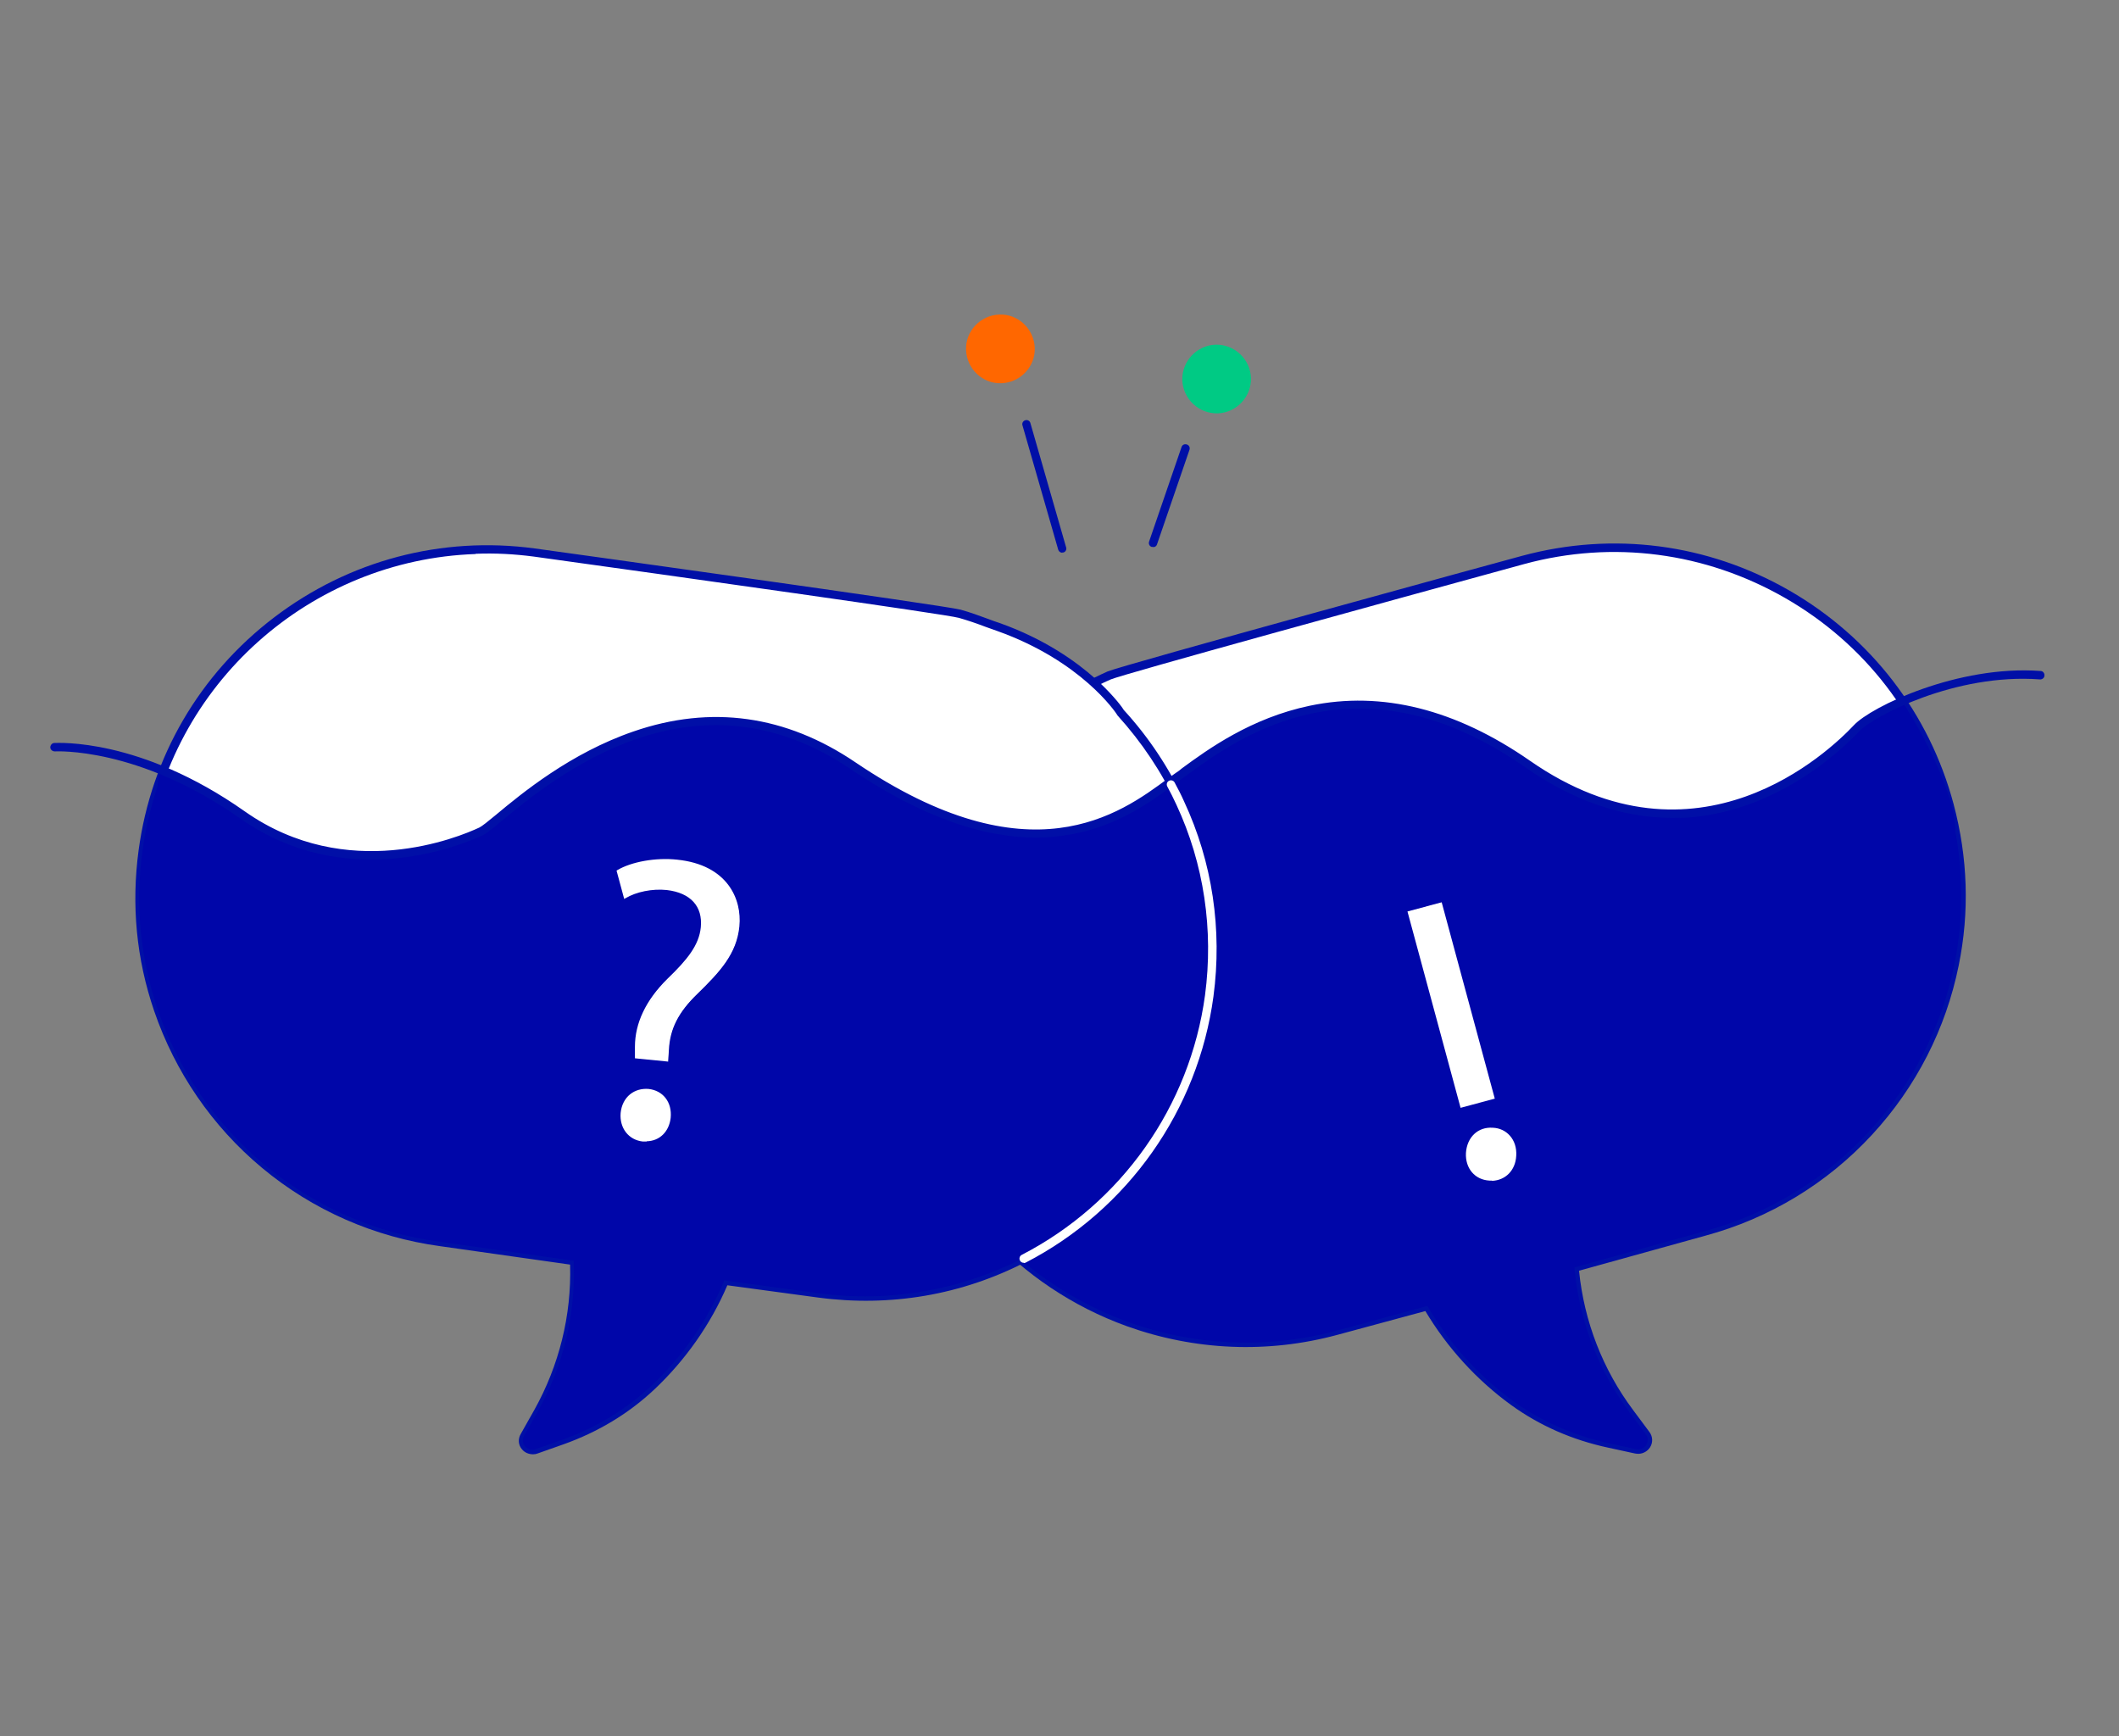<?xml version="1.0" encoding="UTF-8"?>
<svg id="Layer_1" data-name="Layer 1" xmlns="http://www.w3.org/2000/svg" viewBox="0 0 83 68">
  <rect x="0" y="0" width="83" height="68" fill="#808080" stroke="none"/>
  <defs>
    <style>
      .cls-1 {
        fill: #ff6700;
      }

      .cls-1, .cls-2, .cls-3, .cls-4, .cls-5, .cls-6 {
        stroke-width: 0px;
      }

      .cls-2 {
        fill: #0006a9;
      }

      .cls-3 {
        fill: #fff;
      }

      .cls-4 {
        fill: #0058ff;
      }

      .cls-5 {
        fill: #000fa7;
      }

      .cls-6 {
        fill: #00ca84;
      }
    </style>
  </defs>
  <g id="path38066">
    <path class="cls-3" d="M42.01,27.16c.47-.24.93-.49,1.42-.71.59-.25,16.22-4.52,16.22-4.52,7.27-1.96,14.74,2.35,16.69,9.61h0c.57,2.12.61,4.24.2,6.25-.99,4.89-4.66,9.06-9.81,10.45l-5.07,1.41c.18,2.06.92,4.03,2.16,5.68l.64.86c.21.27-.04.65-.38.58l-1.06-.23c-1.35-.29-2.62-.84-3.74-1.64-1.38-.99-2.53-2.27-3.38-3.74l-3.56.97c-2.8.76-5.63.58-8.16-.34-4.04-1.46-7.33-4.81-8.53-9.27h0c-.7-2.61-.59-5.23.16-7.63.42-1.35,1.06-2.63,1.87-3.78,0,0,1.08-2.3,4.33-3.95h0Z"/>
  </g>
  <g id="path38066-2" data-name="path38066">
    <path class="cls-5" d="M64.18,56.94s-.09,0-.13-.01l-1.06-.23c-1.4-.3-2.68-.86-3.8-1.67-1.34-.97-2.5-2.24-3.36-3.68l-3.44.93c-2.73.74-5.59.62-8.26-.34-4.23-1.53-7.46-5.04-8.63-9.39-.68-2.54-.63-5.21.16-7.72.42-1.35,1.06-2.64,1.9-3.82h0c.1-.23.44-.78.96-1.37.63-.72,1.73-1.77,3.43-2.63,0,0,0,0,0,0,.13-.07.26-.13.39-.2.33-.17.68-.35,1.04-.51.59-.25,15.6-4.36,16.24-4.53,3.56-.96,7.27-.48,10.47,1.36,3.19,1.84,5.48,4.81,6.43,8.36.56,2.1.63,4.23.2,6.33-.5,2.47-1.67,4.76-3.39,6.62-1.76,1.91-4.02,3.28-6.54,3.96l-4.94,1.37c.2,1.99.93,3.87,2.12,5.46l.64.86c.13.18.14.41.02.6-.1.15-.26.24-.43.25ZM55.91,51c.06,0,.12.03.15.08.84,1.45,1.99,2.72,3.33,3.68,1.08.78,2.32,1.32,3.68,1.62l1.06.23c.1.02.18-.03.22-.09.02-.03.07-.13,0-.23l-.64-.86c-1.25-1.68-2.01-3.67-2.19-5.77,0-.08.04-.15.12-.17l5.07-1.41c4.96-1.34,8.67-5.29,9.69-10.32.42-2.05.35-4.13-.2-6.18-.93-3.47-3.16-6.37-6.28-8.16-3.12-1.79-6.74-2.27-10.21-1.33-5.4,1.48-15.74,4.32-16.2,4.52-.35.15-.69.33-1.02.5-.13.07-.26.14-.39.2-3.15,1.61-4.21,3.8-4.25,3.87,0,.01-.01.02-.02.03-.82,1.16-1.44,2.41-1.85,3.73-.77,2.45-.82,5.06-.15,7.54,1.14,4.24,4.29,7.67,8.43,9.16,2.61.94,5.4,1.05,8.06.33l3.56-.97s.02,0,.04,0Z"/>
  </g>
  <g id="path38068">
    <path class="cls-3" d="M39.08,24.57c-.49-.17-.99-.38-1.5-.52-.61-.18-16.67-2.4-16.67-2.4-7.46-1-14.32,4.22-15.33,11.68h0c-.3,2.17-.06,4.28.6,6.22,1.62,4.73,5.79,8.39,11.07,9.09l5.22.74c.09,2.07-.4,4.11-1.41,5.91l-.53.94c-.17.29.12.65.45.53l1.02-.36c1.3-.46,2.49-1.17,3.5-2.11,1.24-1.17,2.22-2.58,2.87-4.14l3.67.5c2.88.39,5.66-.15,8.05-1.39,3.82-1.97,6.65-5.71,7.27-10.29h0c.36-2.68-.08-5.27-1.14-7.55-.6-1.28-1.39-2.47-2.34-3.51,0,0-1.38-2.15-4.8-3.36h0Z"/>
    <path class="cls-5" d="M20.88,56.96c-.16,0-.32-.06-.43-.19-.15-.17-.17-.41-.05-.61l.53-.94c.97-1.74,1.46-3.7,1.4-5.69l-5.08-.72c-2.58-.35-5-1.41-7-3.08-1.94-1.62-3.39-3.74-4.21-6.13-.7-2.04-.9-4.16-.61-6.3.49-3.65,2.38-6.89,5.31-9.12,2.93-2.23,6.55-3.19,10.2-2.7.66.09,16.08,2.23,16.69,2.4.36.1.72.23,1.07.36.15.06.3.11.45.16,0,0,0,0,0,0,1.8.64,3.02,1.53,3.74,2.17.55.49.99,1.01,1.13,1.24h0c.97,1.06,1.76,2.25,2.37,3.55,1.11,2.38,1.5,5.02,1.15,7.64-.6,4.45-3.35,8.35-7.35,10.42-2.51,1.3-5.32,1.78-8.15,1.4l-3.55-.48c-.65,1.52-1.64,2.93-2.86,4.08-1.01.95-2.21,1.67-3.56,2.15l-1.02.36c-.05.02-.11.03-.17.03ZM18.62,21.7c-6.43.22-11.98,5.06-12.87,11.65-.28,2.09-.08,4.15.6,6.15,1.66,4.86,5.85,8.3,10.94,8.98l5.22.74c.08.01.14.08.14.16.09,2.1-.41,4.17-1.43,6l-.53.94c-.07.11,0,.21.02.23.02.03.1.11.23.06l1.02-.36c1.3-.46,2.46-1.16,3.44-2.07,1.22-1.15,2.2-2.56,2.83-4.08.03-.07.1-.11.17-.1l3.67.5c2.76.37,5.51-.1,7.96-1.37,3.91-2.02,6.59-5.82,7.18-10.17.34-2.56-.04-5.14-1.12-7.46-.59-1.27-1.37-2.43-2.31-3.47,0,0-.02-.02-.02-.03-.04-.07-1.39-2.11-4.71-3.29-.15-.05-.3-.11-.45-.16-.34-.13-.69-.25-1.04-.35-.48-.14-11.1-1.63-16.65-2.4-.76-.1-1.52-.14-2.27-.11ZM44.05,27.92h0s0,0,0,0Z"/>
  </g>
  <g id="g38072">
    <g id="path38070">
      <path class="cls-4" d="M25.41,41.13l.09-.42c.15-.89.72-1.74,1.8-2.47.97-.64,1.55-1.14,1.76-1.86.24-.81-.12-1.51-1.12-1.81-.58-.17-1.27-.17-1.76.02l-.09-1.11c.64-.23,1.62-.22,2.47.03,1.83.54,2.33,1.91,1.98,3.12-.32,1.08-1.15,1.69-2.18,2.37-.94.62-1.4,1.25-1.6,2.08l-.11.42-1.24-.36ZM24.4,43.26c.17-.59.69-.89,1.25-.72.56.16.82.69.65,1.28-.16.56-.65.88-1.24.71-.56-.16-.81-.71-.65-1.27Z"/>
      <path class="cls-4" d="M25.41,44.73c-.13,0-.26-.01-.4-.05-.63-.19-.95-.8-.77-1.47,0,0,0,0,0,0,.1-.33.3-.6.58-.75.26-.14.57-.17.88-.08.64.19.96.8.76,1.48-.16.53-.56.86-1.05.87ZM24.56,43.3c-.14.49.08.93.54,1.06.48.14.89-.1,1.04-.6.15-.5-.07-.94-.54-1.07-.22-.07-.44-.05-.63.06-.2.11-.35.3-.42.55ZM26.66,41.66s-.03,0-.05,0l-1.24-.36c-.08-.02-.13-.11-.12-.19l.09-.42c.17-.99.8-1.85,1.87-2.58.92-.61,1.49-1.09,1.69-1.77.23-.77-.13-1.34-1.01-1.61-.55-.16-1.2-.15-1.65.02-.05.02-.1.01-.15-.01-.04-.03-.07-.07-.08-.13l-.09-1.11c0-.07.04-.14.11-.17.68-.25,1.69-.24,2.57.03,2.08.61,2.43,2.17,2.09,3.33-.33,1.12-1.18,1.75-2.25,2.46-.88.58-1.34,1.17-1.53,1.98l-.11.42s-.04.08-.08.1c-.02.01-.05.02-.08.02ZM25.6,41.01l.93.27.06-.25c.21-.89.71-1.54,1.67-2.18,1.05-.7,1.82-1.27,2.12-2.28.29-1.01-.02-2.38-1.87-2.92-.76-.22-1.64-.25-2.25-.07l.06.78c.49-.13,1.12-.12,1.66.04,1.05.32,1.5,1.08,1.23,2.02-.23.78-.84,1.3-1.82,1.95-.99.67-1.57,1.47-1.73,2.36l-.06.28Z"/>
    </g>
  </g>
  <g id="path38076">
    <path class="cls-4" d="M56.35,45.85c.04-.71.55-1.19,1.22-1.15s1.11.56,1.07,1.27c-.04.67-.51,1.16-1.22,1.13-.66-.04-1.1-.58-1.06-1.25h0ZM57.59,43.24l-1.51.41-2.49-9.18,1.51-.41,2.49,9.18Z"/>
    <path class="cls-4" d="M57.54,47.26s-.09,0-.13,0c-.74-.04-1.26-.65-1.22-1.42,0,0,0,0,0,0,.05-.8.63-1.35,1.39-1.31.35.02.67.16.89.41.24.26.35.63.33,1.03-.04.75-.55,1.26-1.26,1.29ZM56.52,45.86c-.03.59.35,1.04.91,1.07.59.03,1.01-.36,1.04-.97.02-.31-.07-.6-.25-.8-.16-.18-.39-.29-.66-.3-.58-.03-1.01.38-1.04,1ZM56.08,43.82s-.06,0-.09-.02c-.04-.02-.07-.06-.08-.1l-2.49-9.18c-.02-.09.03-.18.12-.2l1.51-.41s.09,0,.13.02c.04.02.07.06.08.1l2.49,9.18c.02.09-.03.18-.12.2l-1.51.41s-.03,0-.04,0ZM53.79,34.59l2.4,8.86,1.2-.33-2.4-8.86-1.2.33Z"/>
  </g>
  <g id="line38078">
    <path class="cls-5" d="M41.61,21.65c-.07,0-.14-.05-.16-.12l-1.4-4.87c-.03-.09.03-.18.11-.2.09-.03.18.03.2.11l1.4,4.87c.03.09-.03.18-.11.2-.01,0-.03,0-.04,0Z"/>
  </g>
  <g id="line38080">
    <path class="cls-5" d="M45.17,21.42s-.04,0-.06,0c-.09-.03-.13-.12-.1-.21l1.27-3.7c.03-.09.12-.13.21-.1.09.03.13.12.1.21l-1.27,3.7c-.02.07-.08.11-.15.11Z"/>
  </g>
  <path class="cls-6" d="M47.61,13.5c-.74.03-1.32.65-1.3,1.39.03.74.65,1.32,1.39,1.3.74-.03,1.32-.65,1.3-1.39-.03-.74-.65-1.32-1.39-1.3Z"/>
  <g id="circle38084">
    <circle class="cls-1" cx="39.18" cy="13.66" r="1.18"/>
    <path class="cls-1" d="M39.23,15.01c-.74.03-1.36-.56-1.39-1.3s.56-1.36,1.3-1.39,1.36.56,1.39,1.3-.56,1.36-1.3,1.39ZM39.15,12.65c-.56.02-1,.49-.98,1.05s.49,1,1.05.98,1-.49.98-1.05-.49-1-1.05-.98Z"/>
  </g>
  <path class="cls-2" d="M16.57,34.04c-7.38,1.78-10.24-3.69-10.24-3.69-.35.94-.61,1.94-.75,2.98-.3,2.17-.06,4.28.6,6.22,1.62,4.73,5.79,8.39,11.07,9.09l5.22.74c.09,2.07-.4,4.11-1.41,5.91l-.53.94c-.17.29.12.65.45.53l1.02-.36c1.3-.46,2.49-1.17,3.5-2.11,1.24-1.16,2.22-2.58,2.87-4.14l3.67.5c2.83.38,5.56-.13,7.93-1.32,1.25,1.06,2.68,1.89,4.22,2.45,2.53.91,5.36,1.09,8.16.34l3.56-.97c.85,1.46,2,2.74,3.38,3.74,1.12.8,2.39,1.35,3.74,1.64l1.06.23c.33.07.58-.31.38-.58l-.64-.86c-1.24-1.66-1.98-3.63-2.16-5.68l5.07-1.41c5.15-1.39,8.82-5.55,9.81-10.45.38-1.86.37-3.83-.08-5.79-6.47,1.97-59.89,2.03-59.89,2.03Z"/>
  <path class="cls-2" d="M59.83,29.91c-6.95-4.85-11.9-.8-13.67.47-1.77,1.27-5.41,4.55-12.73-.41-7.32-4.95-13.73,2.17-14.57,2.57s-5.25,2.24-9.35-.64c-1.15-.81-2.23-1.37-3.2-1.77-.43.77.23,4.46.23,4.46,3.04,2.04,69.94-.61,70.04-2,.1-1.3-1.35-4.07-2.09-5.13-.88.39-1.52.79-1.75,1.03-.58.63-5.96,6.26-12.91,1.42Z"/>
  <path class="cls-5" d="M65.8,32.03c-1.8.06-3.85-.44-6.06-1.98-6.56-4.57-11.24-1.16-13.24.3-.09.06-.17.12-.24.18-.1.07-.2.14-.3.22-.93.69-2.35,1.73-4.4,1.99-.23.03-.46.05-.7.06-2.26.08-4.79-.82-7.53-2.67-6.18-4.19-11.64.34-13.7,2.04-.36.3-.57.47-.71.54-.86.4-5.36,2.27-9.52-.66-4-2.81-7.22-2.62-7.25-2.62-.09,0-.17-.06-.18-.15,0-.09.06-.17.15-.18.14,0,3.37-.21,7.47,2.68,4.01,2.82,8.36,1.02,9.19.63.1-.05.34-.24.64-.49,1.02-.85,2.92-2.42,5.39-3.27,3.04-1.05,5.97-.64,8.7,1.21,6.83,4.62,10.35,2.03,12.24.63.11-.08.21-.15.31-.22.08-.05.16-.11.24-.18,1.01-.74,2.7-1.97,5.01-2.45,2.82-.59,5.71.14,8.61,2.15,6.57,4.58,11.73-.36,12.7-1.39.67-.72,4.07-2.36,7.31-2.12.09,0,.16.09.15.18,0,.09-.09.16-.18.15-3.32-.25-6.53,1.46-7.05,2.01-.68.72-3.33,3.29-7.07,3.42Z"/>
  <g id="path38076-2" data-name="path38076">
    <path class="cls-3" d="M57.46,45.16c.03-.59.45-.98,1.01-.96s.92.47.88,1.05c-.03.56-.42.97-1.01.94-.55-.03-.91-.48-.88-1.04h0ZM58.49,42.99l-1.26.34-2.06-7.62,1.26-.34,2.06,7.62Z"/>
    <path class="cls-3" d="M58.44,46.24s-.07,0-.1,0c-.57-.03-.95-.48-.92-1.08h0c.04-.62.47-1.03,1.05-.99.27.01.5.12.67.31.18.2.27.48.25.79-.03.57-.42.96-.95.98ZM57.5,45.16c-.03.55.33.96.84.99.54.03.94-.34.97-.9.02-.29-.06-.54-.23-.73-.15-.17-.37-.27-.62-.28-.54-.03-.93.35-.97.92ZM57.21,43.39l-2.08-7.69,1.34-.36,2.08,7.69-1.34.36ZM55.22,35.75l2.04,7.54,1.18-.32-2.04-7.54-1.18.32Z"/>
  </g>
  <g id="g38072-2" data-name="g38072">
    <g id="path38070-2" data-name="path38070">
      <path class="cls-3" d="M24.92,41.42v-.41c0-.86.38-1.76,1.26-2.63.8-.77,1.25-1.34,1.32-2.05.08-.8-.37-1.39-1.36-1.5-.57-.06-1.22.07-1.64.33l-.28-1.03c.56-.33,1.48-.49,2.32-.41,1.81.18,2.52,1.38,2.4,2.58-.11,1.07-.78,1.79-1.63,2.61-.77.75-1.1,1.42-1.13,2.23l-.03.41-1.23-.12ZM24.35,43.59c.06-.58.49-.95,1.05-.9.55.06.89.5.83,1.08-.06.55-.46.94-1.04.88-.55-.06-.88-.52-.83-1.07Z"/>
      <path class="cls-3" d="M25.33,44.71s-.1,0-.15,0c-.56-.06-.92-.53-.87-1.12h0c.03-.3.16-.56.37-.73.2-.16.45-.23.72-.21.57.06.93.52.87,1.13-.06.54-.43.91-.94.92ZM24.39,43.59h0c-.05.54.29.97.8,1.03.54.05.94-.29,1-.85.05-.57-.26-.98-.79-1.04-.25-.03-.49.04-.66.19-.19.16-.31.39-.34.67ZM26.18,41.58l-1.31-.13v-.45c0-.92.42-1.82,1.27-2.66.78-.75,1.24-1.32,1.31-2.02.08-.82-.4-1.35-1.33-1.46-.57-.06-1.2.07-1.62.32l-.05.03-.3-1.11.03-.02c.56-.33,1.51-.5,2.34-.41,1.97.2,2.55,1.54,2.44,2.62-.11,1.07-.75,1.76-1.64,2.63-.75.72-1.08,1.38-1.12,2.2l-.03.45ZM24.96,41.38l1.15.11.02-.37c.04-.84.38-1.52,1.14-2.26.88-.85,1.51-1.54,1.62-2.58.1-1.05-.46-2.34-2.37-2.53-.81-.08-1.71.07-2.27.38l.26.94c.43-.24,1.06-.36,1.62-.31.98.11,1.49.68,1.4,1.55-.07.73-.54,1.31-1.33,2.07-.83.82-1.25,1.7-1.24,2.6v.37Z"/>
    </g>
  </g>
  <path class="cls-3" d="M40.1,49.46c-.06,0-.12-.03-.15-.09-.04-.08-.01-.18.07-.22,3.91-2.02,6.59-5.82,7.18-10.17.34-2.56-.04-5.14-1.12-7.46-.11-.24-.23-.48-.36-.72-.04-.08-.01-.18.07-.22.08-.04.18-.01.22.07.13.24.26.49.37.74,1.11,2.38,1.5,5.02,1.15,7.64-.6,4.45-3.35,8.35-7.35,10.42-.02.01-.05.02-.07.02Z"/>
</svg>